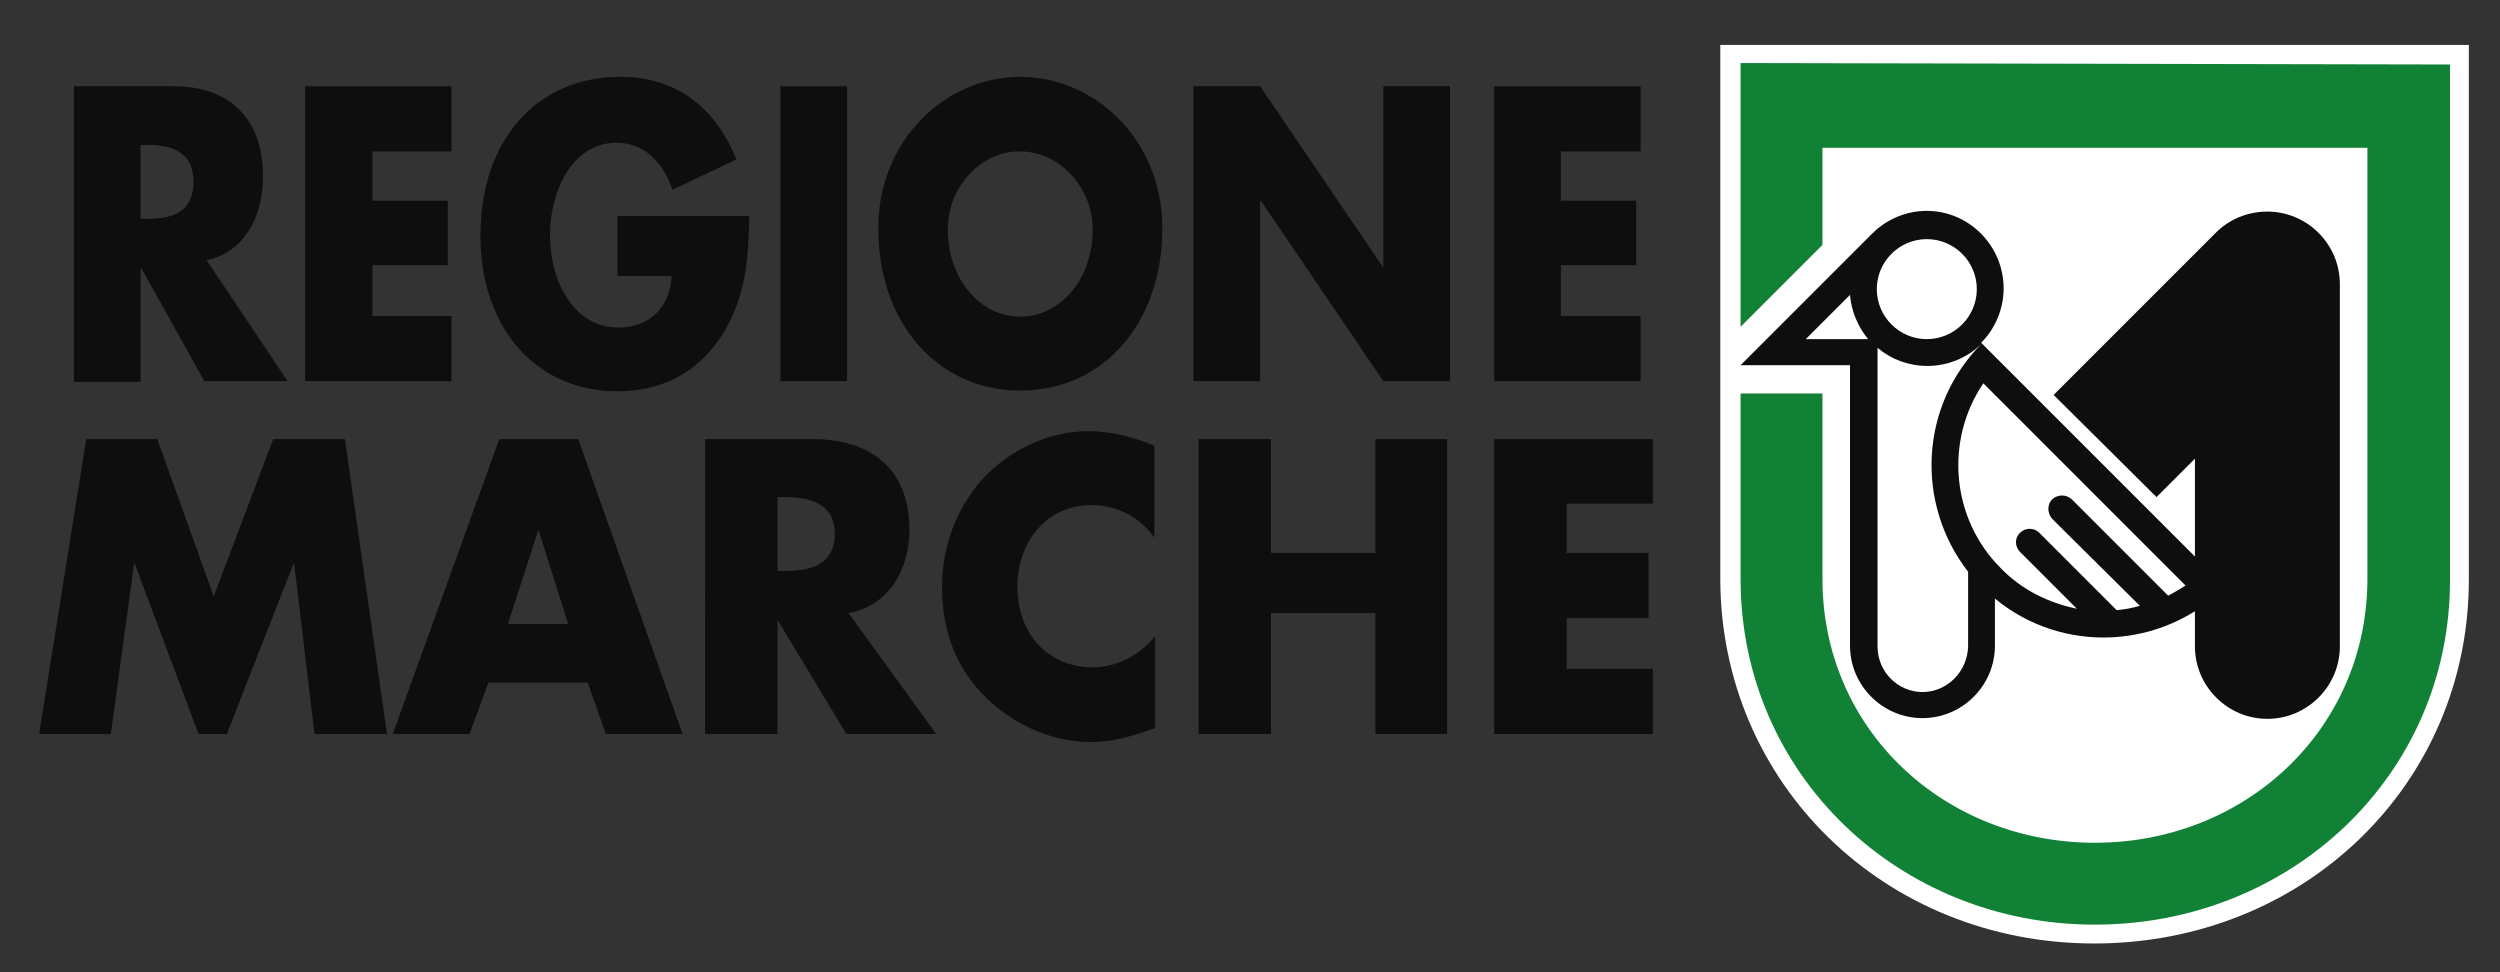 <?xml version="1.0" encoding="utf-8"?>
<!-- Generator: Adobe Illustrator 24.3.0, SVG Export Plug-In . SVG Version: 6.00 Build 0)  -->
<svg version="1.1" id="Livello_1" xmlns="http://www.w3.org/2000/svg" xmlns:xlink="http://www.w3.org/1999/xlink" x="0px" y="0px"
	 viewBox="0 0 345 134.2" style="enable-background:new 0 0 345 134.2;" xml:space="preserve">
<rect x="0" y="0" width="345" height="134.2" fill="#333333" stroke="none"/>
<style type="text/css">
	.st0{fill:#FFFFFF;}
	.st1{fill:#0F0E0F;}
	.st2{fill:#118136;}
</style>
<g>
	<path class="st0" d="M289,130.2c-28.9,0-51.6-22.1-51.6-50.4l0-73.6h103.3V80C340.7,108.2,318,130.2,289,130.2"/>
	<path class="st0" d="M240.2,8.9l0,70.9c0,27,21.9,47.7,48.9,47.7c27,0,49-20.6,49-47.5V8.9H240.2z"/>
	<path class="st1" d="M39.7,52.6H28.2L19.5,37h-0.1v15.7h-9.2V11.9h13.8c7,0,12.3,3.8,12.3,12.5c0,5.6-2.7,10.5-7.8,11.5L39.7,52.6z
		 M19.4,30.2h0.9c3,0,6.4-0.6,6.4-5.1c0-4.4-3.4-5.1-6.4-5.1h-0.9V30.2z"/>
	<polygon class="st1" points="51.4,20.9 51.4,27.7 61.8,27.7 61.8,36.6 51.4,36.6 51.4,43.6 62.3,43.6 62.3,52.6 42.1,52.6 
		42.1,11.9 62.3,11.9 62.3,20.9 	"/>
	<path class="st1" d="M103.4,29.9c-0.1,5.9-0.5,11-3.6,16.1c-3.5,5.6-8.7,8-14.6,8c-11.2,0-18.9-8.7-18.9-21.5
		c0-13.2,7.8-21.9,19.3-21.9c7.3,0,13,3.8,16,11.4l-8.8,4.2c-1.3-3.9-4-6.5-7.7-6.5c-6.1,0-9.2,6.6-9.2,12.8
		c0,6.3,3.3,12.7,9.4,12.7c4,0,7.1-2.4,7.4-7.1h-7.5v-8.3H103.4z"/>
	<rect x="107.7" y="11.9" class="st1" width="9.2" height="40.7"/>
	<path class="st1" d="M160.4,31.5c0,13.2-8.2,22.4-19.6,22.4c-11.4,0-19.6-9.3-19.6-22.4c0-12.3,9.4-20.9,19.6-20.9
		C151,10.6,160.4,19.2,160.4,31.5 M130.8,31.6c0,7,4.5,12.1,10,12.1c5.5,0,10-5.1,10-12.1c0-5.6-4.5-10.7-10-10.7
		C135.3,20.8,130.8,25.9,130.8,31.6"/>
	<polygon class="st1" points="164.7,11.9 173.9,11.9 190.8,36.8 190.9,36.8 190.9,11.9 200.1,11.9 200.1,52.6 190.9,52.6 174,27.7 
		173.9,27.7 173.9,52.6 164.7,52.6 	"/>
	<polygon class="st1" points="215.4,20.9 215.4,27.7 225.8,27.7 225.8,36.6 215.4,36.6 215.4,43.6 226.4,43.6 226.4,52.6 
		206.2,52.6 206.2,11.9 226.4,11.9 226.4,20.9 	"/>
	<polygon class="st1" points="11.9,60.6 21.7,60.6 29.5,82.3 37.7,60.6 47.6,60.6 53.4,101.3 43.4,101.3 40.6,77.8 40.5,77.8 
		31.3,101.3 27.4,101.3 18.6,77.8 18.5,77.8 15.3,101.3 5.4,101.3 	"/>
	<path class="st1" d="M67.4,94.2l-2.6,7.1H54.2l14.7-40.7h10.9l14.4,40.7H83.6l-2.5-7.1H67.4z M74.3,73.1L74.3,73.1l-4.2,13h8.3
		L74.3,73.1z"/>
	<path class="st1" d="M129.2,101.3h-12.4l-9.4-15.6h-0.1v15.6h-10V60.6h14.9c7.6,0,13.3,3.8,13.3,12.5c0,5.6-2.9,10.5-8.4,11.5
		L129.2,101.3z M107.3,78.8h1c3.2,0,6.9-0.7,6.9-5.1c0-4.4-3.7-5.1-6.9-5.1h-1V78.8z"/>
	<path class="st1" d="M159.3,74.2c-2-2.9-5.3-4.5-8.7-4.5c-6.1,0-10.2,5-10.2,11.3c0,6.4,4.2,11.1,10.4,11.1c3.3,0,6.5-1.7,8.6-4.3
		v12.7c-3.3,1.1-5.7,1.9-8.8,1.9c-5.3,0-10.4-2.2-14.4-6C131.9,92.3,130,87,130,81c0-5.6,2-10.9,5.6-14.9c3.8-4.1,9.2-6.6,14.6-6.6
		c3.2,0,6.1,0.8,9.1,2V74.2z"/>
	<polygon class="st1" points="189.8,76.3 189.8,60.6 199.7,60.6 199.7,101.3 189.8,101.3 189.8,84.6 175.4,84.6 175.4,101.3 
		165.4,101.3 165.4,60.6 175.4,60.6 175.4,76.3 	"/>
	<polygon class="st1" points="216.2,69.5 216.2,76.3 227.5,76.3 227.5,85.3 216.2,85.3 216.2,92.3 228.1,92.3 228.1,101.3 
		206.2,101.3 206.2,60.6 228.1,60.6 228.1,69.5 	"/>
	<path class="st1" d="M312.9,29.2c-2.8,0-5.3,1.1-7.1,2.9l0,0l-22.4,22.4l14.2,14.1l5.3-5.3v25.9c0,5.5,4.5,10,10,10
		c5.5,0,10-4.5,10-10v-50C322.9,33.7,318.4,29.2,312.9,29.2"/>
	<path class="st1" d="M307.1,81l-33.7-33.7c1.9-1.9,3.1-4.6,3.1-7.5c0-5.9-4.8-10.7-10.6-10.7c-2.9,0-5.6,1.2-7.5,3.1l0,0
		l-18.2,18.2v0h15.1v38.7c0,5.5,4.5,10,10,10c5.5,0,10-4.5,10-10v-6.5C284.6,90.3,298.4,89.7,307.1,81 M265.9,33
		c3.8,0,6.9,3.1,6.9,6.9c0,3.8-3.1,6.9-6.9,6.9c-3.8,0-6.9-3.1-6.9-6.9C259,36.1,262.1,33,265.9,33 M249.2,46.8L249.2,46.8l6.1-6.1
		c0.2,2.3,1.1,4.4,2.5,6.1H249.2z M265.3,95.5c-3.4,0-6.2-2.8-6.2-6.3V48c1.9,1.6,4.3,2.5,6.9,2.5c2.9,0,5.6-1.2,7.5-3.1
		c-8.6,8.6-9.2,22.1-1.9,31.5v10.3C271.5,92.7,268.7,95.5,265.3,95.5 M276.1,78.4c-6.9-6.9-7.7-17.7-2.4-25.5l27.9,27.9
		c-0.8,0.5-1.6,1-2.4,1.4l-13.3-13.3c-0.8-0.7-1.9-0.7-2.7,0c-0.7,0.7-0.7,1.9,0,2.7l12.1,12c-1,0.3-2.1,0.5-3.2,0.6l-10.7-10.7
		c-0.7-0.7-1.9-0.7-2.6,0c-0.8,0.7-0.8,1.9,0,2.7l7.8,7.8C282.7,83.2,279,81.4,276.1,78.4"/>
	<path class="st2" d="M240.2,8.7v5.4v6.2v24.8l11.3-11.3V20.4h75.2v49.4v10.1c0,20.7-16.8,36.4-37.6,36.4
		c-20.8,0-37.6-15.6-37.6-36.4l0-25.6h-11.3l0,25.6c0,27,21.9,47.7,48.9,47.7c27,0,49-20.6,49-47.5V69.7V20.4V9.2V8.9L240.2,8.7z"/>
</g>
</svg>
